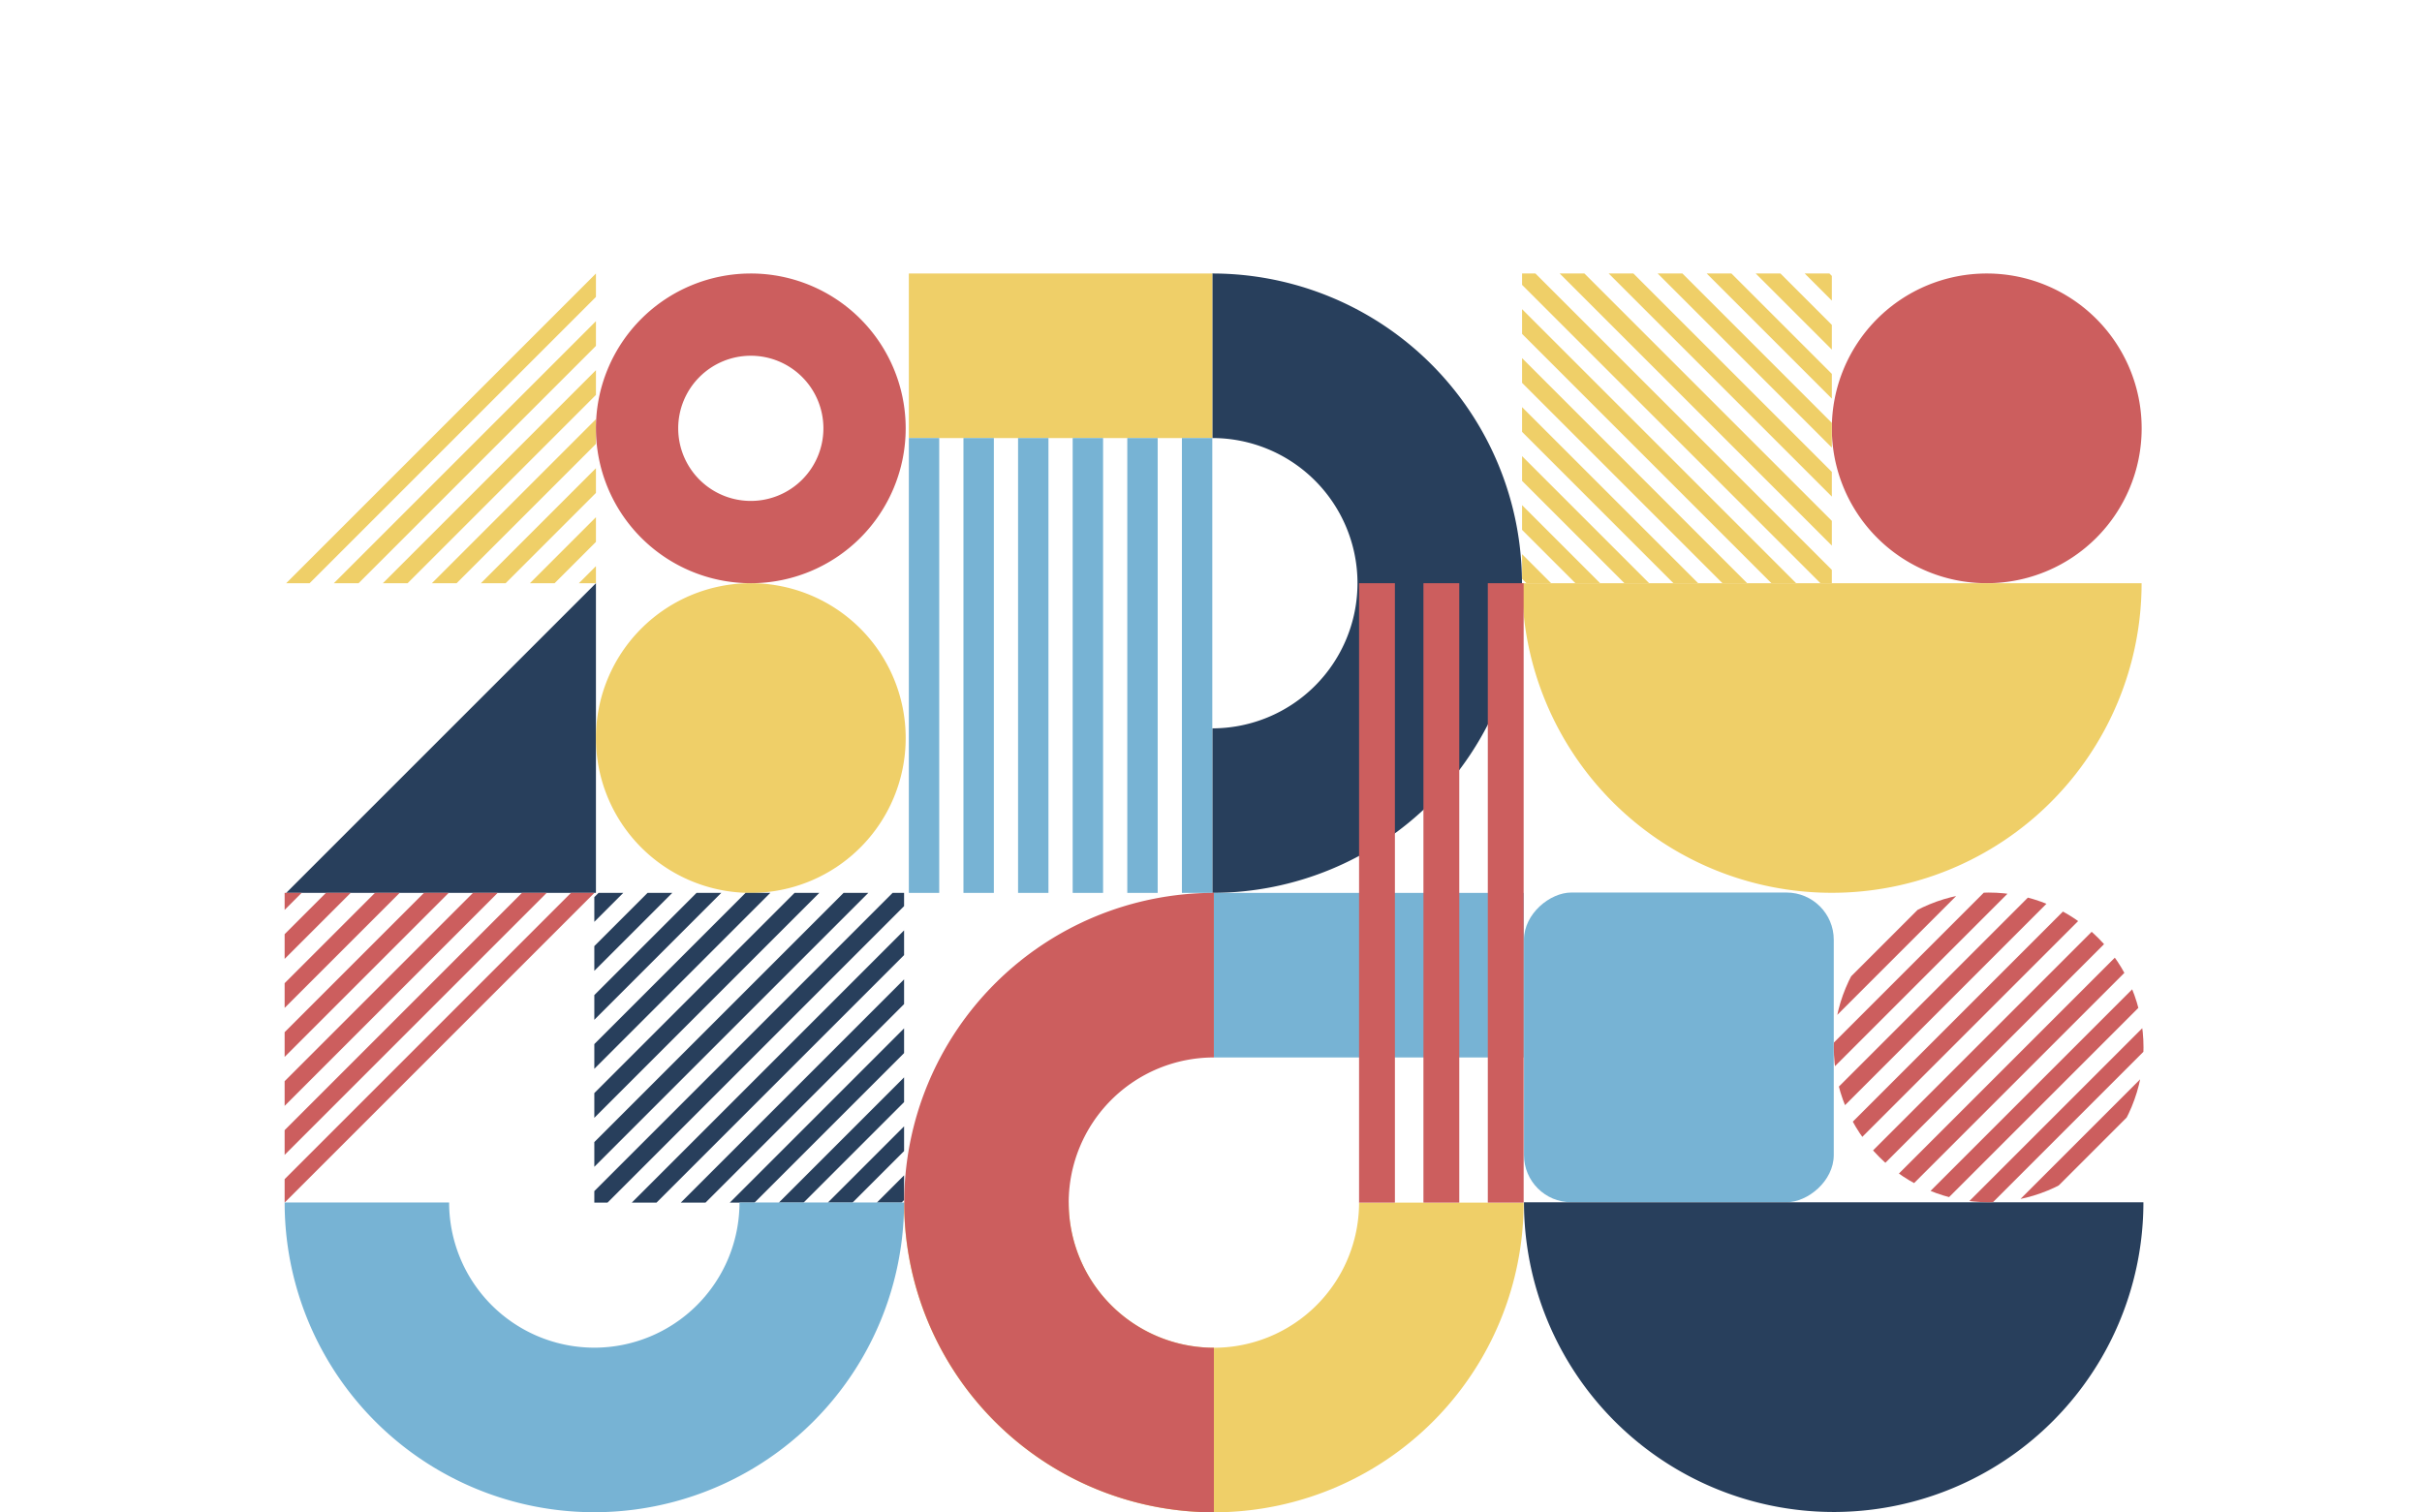 <?xml version="1.0" encoding="UTF-8"?> <svg xmlns="http://www.w3.org/2000/svg" xmlns:xlink="http://www.w3.org/1999/xlink" viewBox="0 0 1259.29 786.46"> <defs> <style>.cls-1{fill:none;}.cls-2{clip-path:url(#clip-path);}.cls-3{fill:#efcf68;}.cls-4{fill:#283f5c;}.cls-5{fill:#77b3d4;}.cls-6{clip-path:url(#clip-path-2);}.cls-7{fill:#cc5e5e;}.cls-8{clip-path:url(#clip-path-3);}.cls-9{clip-path:url(#clip-path-4);}.cls-10{clip-path:url(#clip-path-5);}</style> <clipPath id="clip-path"> <polygon class="cls-1" points="309.85 303.29 148.79 303.29 309.85 142.23 309.85 303.29"></polygon> </clipPath> <clipPath id="clip-path-2"> <path class="cls-1" d="M1114.49,544.7h0A80.53,80.53,0,0,1,1034,625.23h0a80.54,80.54,0,0,1-80.53-80.53h0A80.53,80.53,0,0,1,1034,464.17h0A80.52,80.52,0,0,1,1114.49,544.7Z"></path> </clipPath> <clipPath id="clip-path-3"> <polygon class="cls-1" points="147.99 464.34 309.05 464.34 147.99 625.4 147.99 464.34"></polygon> </clipPath> <clipPath id="clip-path-4"> <rect class="cls-1" x="309" y="464.34" width="161.06" height="161.06" transform="translate(934.41 155.34) rotate(90)"></rect> </clipPath> <clipPath id="clip-path-5"> <rect class="cls-1" x="791.38" y="142.23" width="161.06" height="161.06" transform="translate(1094.67 -649.16) rotate(90)"></rect> </clipPath> </defs> <title>all</title> <g id="Слой_2" data-name="Слой 2"> <g id="Слой_1-2" data-name="Слой 1"> <g class="cls-2"> <rect class="cls-3" x="-54.51" y="146.23" width="417.38" height="9.09" transform="translate(-61.46 153.19) rotate(-45)"></rect> <rect class="cls-3" x="-41.77" y="158.97" width="417.38" height="9.09" transform="translate(-66.73 165.93) rotate(-45)"></rect> <rect class="cls-3" x="-29.03" y="171.71" width="417.38" height="9.09" transform="translate(-72.01 178.66) rotate(-45)"></rect> <rect class="cls-3" x="-16.29" y="184.45" width="417.38" height="9.09" transform="translate(-77.29 191.4) rotate(-45)"></rect> <rect class="cls-3" x="-3.55" y="197.19" width="417.38" height="9.09" transform="translate(-82.57 204.14) rotate(-45)"></rect> <rect class="cls-3" x="9.19" y="209.93" width="417.38" height="9.09" transform="translate(-87.84 216.88) rotate(-45)"></rect> <rect class="cls-3" x="21.93" y="222.67" width="417.38" height="9.09" transform="translate(-93.12 229.62) rotate(-45)"></rect> <rect class="cls-3" x="34.67" y="235.41" width="417.38" height="9.09" transform="translate(-98.4 242.36) rotate(-45)"></rect> <rect class="cls-3" x="47.41" y="248.15" width="417.38" height="9.09" transform="translate(-103.67 255.1) rotate(-45)"></rect> <rect class="cls-3" x="60.15" y="260.89" width="417.38" height="9.09" transform="translate(-108.95 267.84) rotate(-45)"></rect> <rect class="cls-3" x="72.89" y="273.63" width="417.38" height="9.09" transform="translate(-114.23 280.58) rotate(-45)"></rect> <rect class="cls-3" x="85.63" y="286.37" width="417.38" height="9.09" transform="translate(-119.5 293.32) rotate(-45)"></rect> <rect class="cls-3" x="98.37" y="299.11" width="417.38" height="9.09" transform="translate(-124.78 306.06) rotate(-45)"></rect> </g> <polygon class="cls-4" points="309.85 464.34 148.79 464.34 309.85 303.29 309.85 464.34"></polygon> <path class="cls-3" d="M390.37,464.34h0a80.52,80.52,0,0,1-80.52-80.53h0a80.52,80.52,0,0,1,80.52-80.52h0a80.52,80.52,0,0,1,80.53,80.52h0A80.52,80.52,0,0,1,390.37,464.34Z"></path> <rect class="cls-5" x="792.38" y="464.17" width="161.06" height="161.06" rx="24.55" transform="translate(328.21 1417.6) rotate(-90)"></rect> <path class="cls-4" d="M1114.49,625.23H792.38a161.05,161.05,0,0,0,161,161.06h0a161.06,161.06,0,0,0,161.06-161.06Z"></path> <g class="cls-6"> <rect class="cls-7" x="899.82" y="567.41" width="417.38" height="9.09" transform="translate(-79.76 951.35) rotate(-45)"></rect> <rect class="cls-7" x="887.08" y="554.67" width="417.38" height="9.09" transform="translate(-74.48 938.61) rotate(-45)"></rect> <rect class="cls-7" x="874.34" y="541.93" width="417.38" height="9.09" transform="translate(-69.2 925.88) rotate(-45)"></rect> <rect class="cls-7" x="861.6" y="529.19" width="417.38" height="9.09" transform="translate(-63.92 913.14) rotate(-45)"></rect> <rect class="cls-7" x="848.86" y="516.45" width="417.38" height="9.09" transform="translate(-58.65 900.4) rotate(-45)"></rect> <rect class="cls-7" x="836.12" y="503.71" width="417.38" height="9.09" transform="translate(-53.37 887.66) rotate(-45)"></rect> <rect class="cls-7" x="823.38" y="490.97" width="417.38" height="9.09" transform="translate(-48.09 874.92) rotate(-45)"></rect> <rect class="cls-7" x="810.64" y="478.23" width="417.38" height="9.09" transform="translate(-42.82 862.18) rotate(-45)"></rect> <rect class="cls-7" x="797.9" y="465.49" width="417.38" height="9.09" transform="translate(-37.54 849.44) rotate(-45)"></rect> <rect class="cls-7" x="785.16" y="452.75" width="417.38" height="9.09" transform="translate(-32.26 836.7) rotate(-45)"></rect> <rect class="cls-7" x="772.42" y="440.01" width="417.38" height="9.09" transform="translate(-26.99 823.96) rotate(-45)"></rect> <rect class="cls-7" x="759.68" y="427.27" width="417.38" height="9.09" transform="translate(-21.71 811.22) rotate(-45)"></rect> <rect class="cls-7" x="746.95" y="414.53" width="417.38" height="9.09" transform="translate(-16.43 798.48) rotate(-45)"></rect> </g> <g class="cls-8"> <rect class="cls-7" x="94.97" y="612.31" width="417.38" height="9.09" transform="translate(-347.24 395.39) rotate(-45)"></rect> <rect class="cls-7" x="82.23" y="599.57" width="417.38" height="9.09" transform="translate(-341.96 382.65) rotate(-45)"></rect> <rect class="cls-7" x="69.49" y="586.83" width="417.38" height="9.09" transform="translate(-336.69 369.91) rotate(-45)"></rect> <rect class="cls-7" x="56.75" y="574.09" width="417.38" height="9.09" transform="translate(-331.41 357.17) rotate(-45)"></rect> <rect class="cls-7" x="44.01" y="561.35" width="417.38" height="9.09" transform="translate(-326.13 344.43) rotate(-45)"></rect> <rect class="cls-7" x="31.27" y="548.61" width="417.38" height="9.09" transform="translate(-320.86 331.69) rotate(-45)"></rect> <rect class="cls-7" x="18.53" y="535.87" width="417.38" height="9.09" transform="translate(-315.58 318.95) rotate(-45)"></rect> <rect class="cls-7" x="5.79" y="523.13" width="417.38" height="9.09" transform="translate(-310.3 306.21) rotate(-45)"></rect> <rect class="cls-7" x="-6.95" y="510.39" width="417.38" height="9.09" transform="translate(-305.03 293.47) rotate(-45)"></rect> <rect class="cls-7" x="-19.69" y="497.65" width="417.38" height="9.09" transform="translate(-299.75 280.73) rotate(-45)"></rect> <rect class="cls-7" x="-32.43" y="484.91" width="417.38" height="9.09" transform="translate(-294.47 267.99) rotate(-45)"></rect> <rect class="cls-7" x="-45.17" y="472.17" width="417.38" height="9.09" transform="translate(-289.19 255.25) rotate(-45)"></rect> <rect class="cls-7" x="-57.91" y="459.43" width="417.38" height="9.09" transform="translate(-283.92 242.51) rotate(-45)"></rect> </g> <g class="cls-9"> <rect class="cls-4" x="257.45" y="617.04" width="417.38" height="9.09" transform="translate(-303 511.66) rotate(-45)"></rect> <rect class="cls-4" x="244.71" y="604.3" width="417.38" height="9.09" transform="translate(-297.72 498.92) rotate(-45)"></rect> <rect class="cls-4" x="231.97" y="591.56" width="417.38" height="9.09" transform="translate(-292.44 486.19) rotate(-45)"></rect> <rect class="cls-4" x="219.23" y="578.82" width="417.38" height="9.09" transform="translate(-287.17 473.45) rotate(-45)"></rect> <rect class="cls-4" x="206.49" y="566.08" width="417.38" height="9.09" transform="translate(-281.89 460.71) rotate(-45)"></rect> <rect class="cls-4" x="193.75" y="553.34" width="417.38" height="9.09" transform="translate(-276.61 447.97) rotate(-45)"></rect> <rect class="cls-4" x="181.01" y="540.6" width="417.38" height="9.09" transform="translate(-271.33 435.23) rotate(-45)"></rect> <rect class="cls-4" x="168.27" y="527.86" width="417.38" height="9.09" transform="translate(-266.06 422.49) rotate(-45)"></rect> <rect class="cls-4" x="155.53" y="515.12" width="417.38" height="9.09" transform="translate(-260.78 409.75) rotate(-45)"></rect> <rect class="cls-4" x="142.79" y="502.38" width="417.38" height="9.09" transform="translate(-255.5 397.01) rotate(-45)"></rect> <rect class="cls-4" x="130.05" y="489.64" width="417.38" height="9.09" transform="translate(-250.23 384.27) rotate(-45)"></rect> <rect class="cls-4" x="117.31" y="476.9" width="417.38" height="9.09" transform="translate(-244.95 371.53) rotate(-45)"></rect> <rect class="cls-4" x="104.57" y="464.16" width="417.38" height="9.09" transform="translate(-239.67 358.79) rotate(-45)"></rect> </g> <path class="cls-7" d="M952.44,222.76h0A80.53,80.53,0,0,1,1033,142.23h0a80.52,80.52,0,0,1,80.53,80.53h0A80.53,80.53,0,0,1,1033,303.29h0A80.54,80.54,0,0,1,952.44,222.76Z"></path> <g class="cls-10"> <rect class="cls-3" x="950.5" y="-56.18" width="9.09" height="417.38" transform="translate(171.89 719.99) rotate(-45)"></rect> <rect class="cls-3" x="937.76" y="-43.44" width="9.09" height="417.38" transform="translate(159.15 714.71) rotate(-45)"></rect> <rect class="cls-3" x="925.02" y="-30.7" width="9.09" height="417.38" transform="translate(146.41 709.43) rotate(-45)"></rect> <rect class="cls-3" x="912.28" y="-17.96" width="9.09" height="417.38" transform="translate(133.67 704.16) rotate(-45)"></rect> <rect class="cls-3" x="899.54" y="-5.22" width="9.09" height="417.38" transform="translate(120.93 698.88) rotate(-45)"></rect> <rect class="cls-3" x="886.8" y="7.52" width="9.09" height="417.38" transform="translate(108.19 693.6) rotate(-45)"></rect> <rect class="cls-3" x="874.06" y="20.26" width="9.09" height="417.38" transform="translate(95.45 688.32) rotate(-45)"></rect> <rect class="cls-3" x="861.32" y="33" width="9.09" height="417.38" transform="translate(82.71 683.05) rotate(-45)"></rect> <rect class="cls-3" x="848.58" y="45.74" width="9.09" height="417.38" transform="translate(69.97 677.77) rotate(-45)"></rect> <rect class="cls-3" x="835.84" y="58.48" width="9.09" height="417.38" transform="translate(57.23 672.49) rotate(-45)"></rect> <rect class="cls-3" x="823.1" y="71.22" width="9.09" height="417.38" transform="translate(44.49 667.22) rotate(-45)"></rect> <rect class="cls-3" x="810.36" y="83.96" width="9.09" height="417.38" transform="translate(31.75 661.94) rotate(-45)"></rect> <rect class="cls-3" x="797.62" y="96.7" width="9.09" height="417.38" transform="translate(19.01 656.66) rotate(-45)"></rect> </g> <path class="cls-3" d="M1113.5,303.29H791.38a161.05,161.05,0,0,0,161.06,161h0a161.05,161.05,0,0,0,161.06-161Z"></path> <path class="cls-4" d="M630.33,142.23h0V227.8a75.49,75.49,0,0,1,75.48,75.49h0a75.49,75.49,0,0,1-75.48,75.48v85.57h0a161,161,0,0,0,161-161h0A161.05,161.05,0,0,0,630.33,142.23Z"></path> <rect class="cls-3" x="472.54" y="142.23" width="157.79" height="85.58"></rect> <rect class="cls-5" x="472.54" y="227.8" width="15.8" height="236.54"></rect> <rect class="cls-5" x="500.94" y="227.8" width="15.8" height="236.54"></rect> <rect class="cls-5" x="529.33" y="227.8" width="15.8" height="236.54"></rect> <rect class="cls-5" x="557.73" y="227.8" width="15.8" height="236.54"></rect> <rect class="cls-5" x="586.12" y="227.8" width="15.8" height="236.54"></rect> <rect class="cls-5" x="614.52" y="227.8" width="15.8" height="236.54"></rect> <path class="cls-3" d="M792.2,625.4H706.63a75.48,75.48,0,0,1-75.49,75.48h0a75.48,75.48,0,0,1-75.48-75.48H470.09A161.05,161.05,0,0,0,631.14,786.46h0A161.06,161.06,0,0,0,792.2,625.4Z"></path> <path class="cls-7" d="M631.14,786.46h0V700.88a75.48,75.48,0,0,1-75.48-75.48h0a75.48,75.48,0,0,1,75.48-75.48V464.34h0a161.05,161.05,0,0,0-161,161.06h0A161.05,161.05,0,0,0,631.14,786.46Z"></path> <rect class="cls-5" x="631.14" y="464.34" width="161.06" height="85.58" transform="translate(1423.35 1014.26) rotate(180)"></rect> <rect class="cls-7" x="706.63" y="303.29" width="18.63" height="322.12"></rect> <rect class="cls-7" x="740.1" y="303.29" width="18.63" height="322.12"></rect> <rect class="cls-7" x="773.57" y="303.29" width="18.63" height="322.12"></rect> <path class="cls-7" d="M390.37,142.23h0a80.52,80.52,0,0,0-80.52,80.53h0a80.53,80.53,0,0,0,80.52,80.53h0a80.53,80.53,0,0,0,80.53-80.53h0A80.52,80.52,0,0,0,390.37,142.23Zm37.75,80.53a37.75,37.75,0,0,1-37.75,37.74h0a37.74,37.74,0,0,1-37.74-37.74h0A37.74,37.74,0,0,1,390.37,185h0a37.74,37.74,0,0,1,37.75,37.74Z"></path> <path class="cls-5" d="M470.06,625.36H384.49A75.49,75.49,0,0,1,309,700.84h0a75.49,75.49,0,0,1-75.48-75.48H148A161,161,0,0,0,309,786.41h0A161.05,161.05,0,0,0,470.06,625.36Z"></path> </g> </g> </svg> 